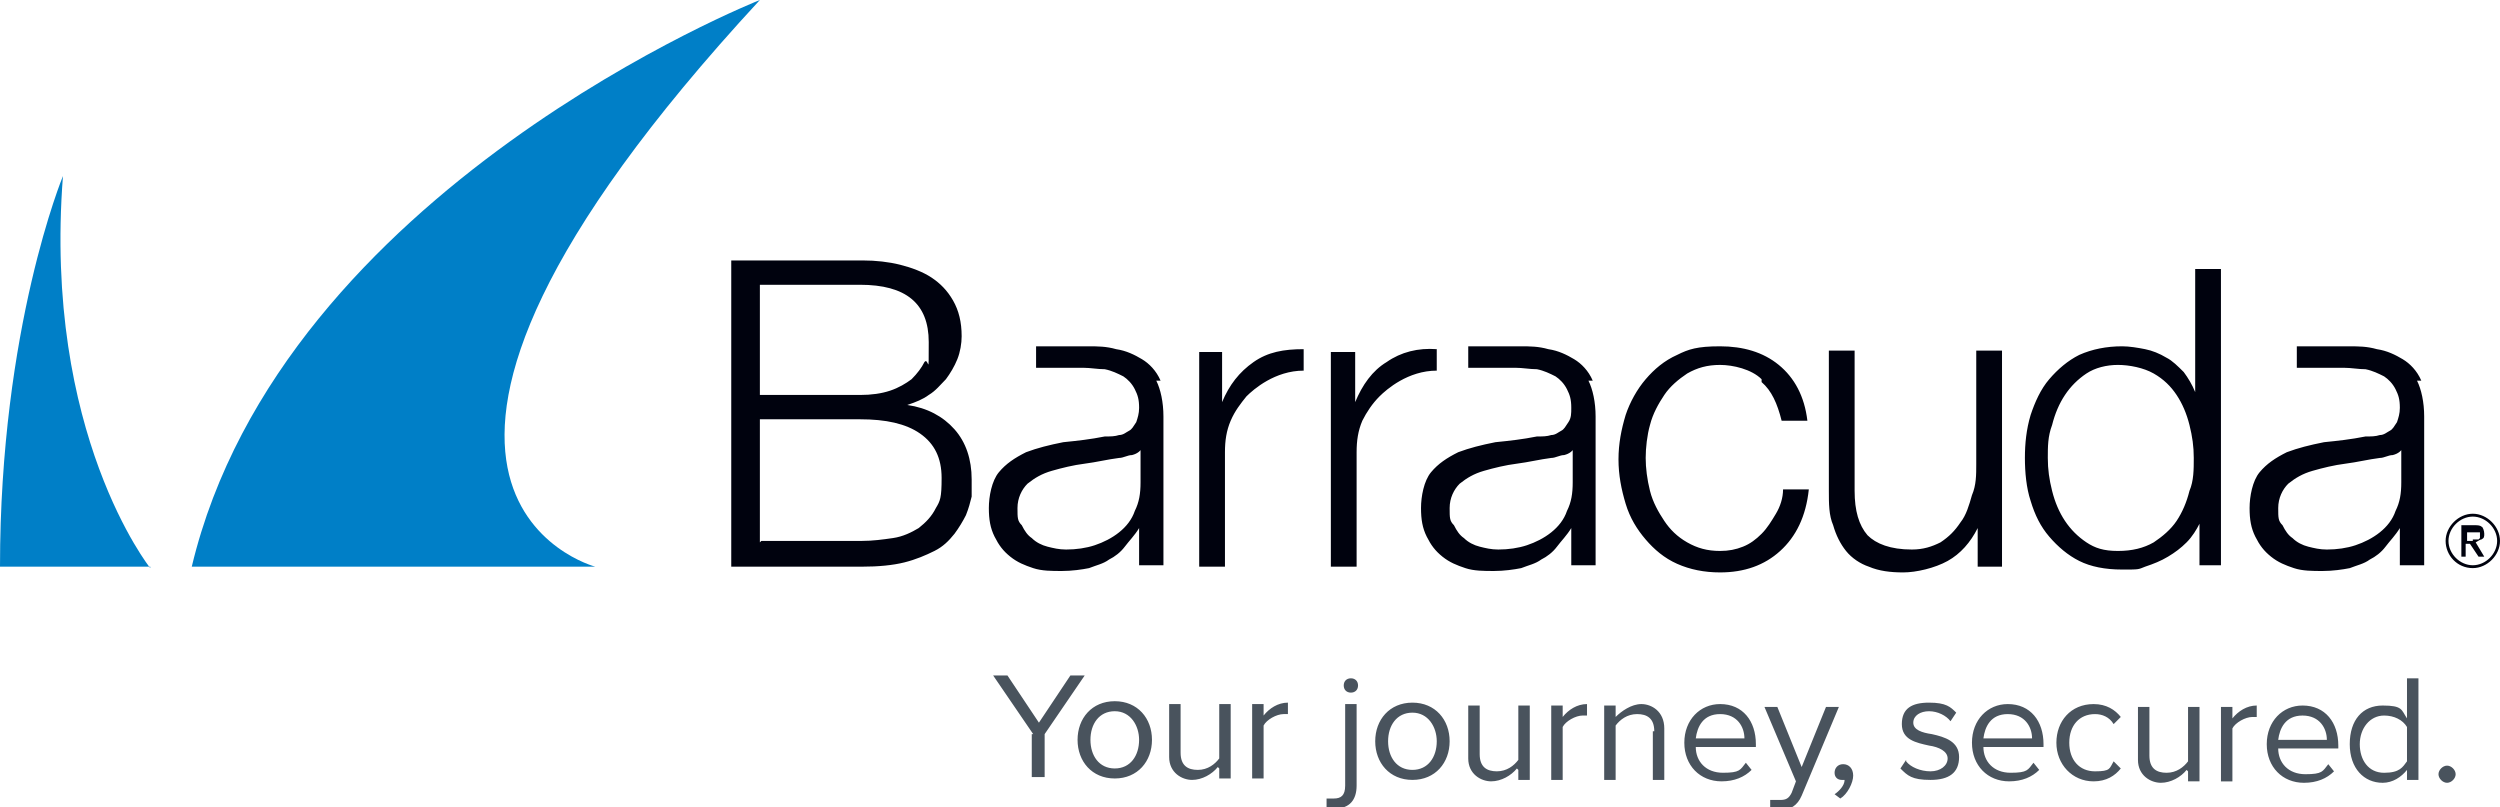 <svg xmlns="http://www.w3.org/2000/svg" id="uuid-520fecb0-8d87-4f44-b162-41ffc516dbc4" viewBox="0 0 174.7 56.4"><g id="uuid-bdc6508c-8a16-4d34-b5ec-302370fcc567"><g><path d="M72.2,51.3l-2.8-4.1h1l2.2,3.3,2.2-3.3h1l-2.8,4.1v3h-.9v-3Zm3.1,.4c0-1.5,1-2.7,2.6-2.7s2.6,1.2,2.6,2.7-1,2.7-2.6,2.7-2.6-1.2-2.6-2.7m4.3,0c0-1-.6-2-1.7-2s-1.7,.9-1.7,2,.6,2,1.7,2,1.7-.9,1.7-2m5.5,1.9c-.4,.5-1.1,.9-1.8,.9s-1.6-.5-1.6-1.6v-3.7h.8v3.4c0,.9,.5,1.2,1.2,1.2s1.2-.4,1.5-.8v-3.8h.8v5.2h-.8v-.7Zm2.4-4.4h.8v.8c.4-.5,1-.9,1.7-.9v.8c0,0-.2,0-.3,0-.5,0-1.2,.4-1.4,.8v3.7h-.8v-5.2Zm7.3,5.7c0,1-.5,1.6-1.5,1.6s-.5,0-.6,0v-.7c.2,0,.4,0,.5,0,.5,0,.8-.2,.8-.9v-5.7h.8v5.7Zm-.9-7c0-.3,.2-.5,.5-.5s.5,.2,.5,.5-.2,.5-.5,.5-.5-.2-.5-.5m2.2,3.9c0-1.5,1-2.7,2.6-2.7s2.6,1.2,2.6,2.7-1,2.7-2.6,2.7-2.6-1.2-2.6-2.7m4.3,0c0-1-.6-2-1.7-2s-1.7,.9-1.7,2,.6,2,1.7,2,1.7-.9,1.7-2m5.6,1.9c-.4,.5-1.1,.9-1.8,.9s-1.6-.5-1.6-1.6v-3.7h.8v3.4c0,.9,.5,1.2,1.2,1.2s1.2-.4,1.5-.8v-3.8h.8v5.2h-.8v-.7Zm2.4-4.4h.8v.8c.4-.5,1-.9,1.7-.9v.8c0,0-.2,0-.3,0-.5,0-1.2,.4-1.4,.8v3.7h-.8v-5.2Zm7.2,1.8c0-.9-.5-1.2-1.2-1.2s-1.2,.4-1.5,.8v3.8h-.8v-5.2h.8v.8c.4-.4,1.1-.9,1.8-.9s1.6,.5,1.6,1.7v3.6h-.8v-3.4Zm4.6-1.9c1.6,0,2.5,1.2,2.5,2.8v.2h-4.2c0,1,.7,1.8,1.9,1.8s1.2-.2,1.6-.7l.4,.5c-.5,.5-1.2,.8-2.1,.8-1.5,0-2.6-1.1-2.6-2.7s1.1-2.7,2.5-2.7m-1.7,2.4h3.4c0-.8-.5-1.7-1.7-1.7s-1.6,.9-1.7,1.7m5.9,4.3c.4,0,.6-.1,.8-.5l.3-.8-2.2-5.2h.9l1.7,4.2,1.7-4.2h.9l-2.6,6.2c-.3,.7-.8,1-1.5,1-.2,0-.5,0-.7,0v-.7c.2,0,.4,0,.6,0m3.9-.4c.3-.2,.7-.6,.7-1,0,0,0,0-.2,0-.3,0-.5-.2-.5-.5s.2-.6,.6-.6,.7,.3,.7,.8-.4,1.3-.9,1.6l-.4-.3Zm5-2.3c.3,.4,1,.7,1.7,.7s1.2-.4,1.2-.9-.6-.8-1.3-.9c-.9-.2-1.9-.4-1.9-1.5s.7-1.5,1.9-1.5,1.5,.3,1.9,.7l-.4,.6c-.3-.4-.9-.7-1.5-.7s-1.1,.3-1.1,.8,.6,.7,1.3,.8c.9,.2,1.9,.5,1.9,1.6s-.7,1.6-2,1.6-1.6-.3-2.1-.8l.4-.6Zm7.1-4c1.6,0,2.5,1.2,2.5,2.8v.2h-4.2c0,1,.7,1.8,1.9,1.8s1.2-.2,1.6-.7l.4,.5c-.5,.5-1.2,.8-2.1,.8-1.5,0-2.6-1.1-2.6-2.7s1.1-2.7,2.5-2.7m-1.7,2.4h3.4c0-.8-.5-1.7-1.7-1.7s-1.6,.9-1.7,1.7m7.7-2.4c.9,0,1.5,.4,1.9,.9l-.5,.5c-.3-.5-.8-.7-1.3-.7-1.1,0-1.8,.8-1.8,2s.7,2,1.8,2,1-.2,1.3-.7l.5,.5c-.4,.5-1,.9-1.9,.9-1.5,0-2.6-1.2-2.6-2.7s1-2.7,2.6-2.7m6.5,4.6c-.4,.5-1.1,.9-1.8,.9s-1.6-.5-1.6-1.6v-3.7h.8v3.4c0,.9,.5,1.2,1.2,1.2s1.2-.4,1.5-.8v-3.8h.8v5.2h-.8v-.7Zm2.4-4.4h.8v.8c.4-.5,1-.9,1.7-.9v.8c0,0-.2,0-.3,0-.5,0-1.2,.4-1.4,.8v3.7h-.8v-5.2Zm5.7-.1c1.6,0,2.5,1.2,2.5,2.8v.2h-4.2c0,1,.7,1.8,1.9,1.8s1.2-.2,1.6-.7l.4,.5c-.5,.5-1.2,.8-2.1,.8-1.5,0-2.6-1.1-2.6-2.7s1.1-2.7,2.5-2.7m-1.7,2.4h3.4c0-.8-.5-1.7-1.7-1.7s-1.6,.9-1.7,1.7m9,2.1c-.4,.5-1,.9-1.7,.9-1.3,0-2.3-1-2.3-2.7s.9-2.7,2.3-2.7,1.3,.3,1.7,.9v-2.8h.8v7.1h-.8v-.8Zm0-3c-.3-.5-.9-.8-1.6-.8-1,0-1.7,.9-1.7,2s.6,2,1.7,2,1.3-.4,1.6-.8v-2.3Zm2.8,2.7c.3,0,.6,.3,.6,.6s-.3,.6-.6,.6-.6-.3-.6-.6,.3-.6,.6-.6" style="fill:#49535d;"></path><path d="M94.7,24.6v3.5h0c.5-1.2,1.2-2.2,2.2-2.8,1-.7,2.2-1,3.5-.9v1.5c-2,0-3.5,1.3-4,1.8-.5,.5-.9,1.1-1.2,1.7-.3,.7-.4,1.4-.4,2.2v8h-1.8v-15h1.7Zm-10.9,0v15h1.8v-8c0-.8,.1-1.5,.4-2.2,.3-.7,.7-1.2,1.1-1.7,.5-.5,2-1.8,4-1.8v-1.5c-1.4,0-2.5,.2-3.5,.9-1,.7-1.7,1.6-2.2,2.8h0v-3.5h-1.7Zm39.3,2.1c.7,.6,1.1,1.5,1.4,2.7h1.8c-.2-1.7-.9-3-2-3.9-1.1-.9-2.5-1.3-4.1-1.3s-2.2,.2-3,.6c-.9,.4-1.6,1-2.2,1.7-.6,.7-1.1,1.6-1.4,2.5-.3,1-.5,2-.5,3.1s.2,2.1,.5,3.1c.3,1,.8,1.8,1.4,2.5,.6,.7,1.3,1.3,2.2,1.7,.9,.4,1.9,.6,3,.6,1.7,0,3.1-.5,4.2-1.5,1.1-1,1.8-2.4,2-4.3h-1.8c0,.6-.2,1.2-.5,1.7-.3,.5-.6,1-1,1.4-.4,.4-.8,.7-1.3,.9-.5,.2-1,.3-1.6,.3-.9,0-1.6-.2-2.3-.6-.7-.4-1.2-.9-1.6-1.5-.4-.6-.8-1.3-1-2.1s-.3-1.6-.3-2.3,.1-1.6,.3-2.3c.2-.8,.6-1.5,1-2.1,.4-.6,1-1.1,1.6-1.5,.7-.4,1.4-.6,2.3-.6s2.2,.3,2.9,1m16.8,13v-15h-1.8v7.9c0,.8,0,1.5-.3,2.2-.2,.7-.4,1.4-.8,1.9-.4,.6-.8,1-1.4,1.4-.6,.3-1.2,.5-2,.5-1.5,0-2.5-.4-3.1-1-.6-.7-.9-1.7-.9-3.1v-9.8h-1.8v9.8c0,.9,0,1.7,.3,2.4,.2,.7,.5,1.3,.9,1.8,.4,.5,1,.9,1.6,1.1,.7,.3,1.5,.4,2.4,.4s2.2-.3,3.1-.8c.9-.5,1.6-1.3,2.1-2.3h0v2.7h1.7Zm15.3,0V18.8h-1.8v8.6h0c-.2-.5-.5-1-.8-1.4-.4-.4-.8-.8-1.2-1-.5-.3-1-.5-1.5-.6-.5-.1-1.1-.2-1.6-.2-1.1,0-2.1,.2-3,.6-.8,.4-1.5,1-2.1,1.7-.6,.7-1,1.6-1.3,2.5-.3,1-.4,2-.4,3s.1,2.1,.4,3c.3,1,.7,1.8,1.3,2.5,.6,.7,1.3,1.3,2.1,1.7,.8,.4,1.8,.6,3,.6s1.1,0,1.6-.2c.6-.2,1.1-.4,1.6-.7,.5-.3,.9-.6,1.3-1,.4-.4,.7-.9,.9-1.3h0v2.9h1.7Zm-11.8-5.2c-.2-.8-.3-1.5-.3-2.3s0-1.5,.3-2.3c.2-.8,.5-1.5,.9-2.1,.4-.6,.9-1.1,1.5-1.5,.6-.4,1.4-.6,2.2-.6s1.8,.2,2.5,.6c.7,.4,1.2,.9,1.6,1.5,.4,.6,.7,1.3,.9,2.1,.2,.8,.3,1.5,.3,2.3s0,1.6-.3,2.3c-.2,.8-.5,1.5-.9,2.1-.4,.6-1,1.1-1.6,1.5-.7,.4-1.5,.6-2.5,.6s-1.6-.2-2.2-.6c-.6-.4-1.1-.9-1.5-1.5-.4-.6-.7-1.3-.9-2.1m-32.4-7.7c.3,.6,.5,1.5,.5,2.5v10.4h-1.7v-2.6c-.3,.5-.7,.9-1,1.3-.3,.4-.7,.7-1.1,.9-.4,.3-.9,.4-1.4,.6-.5,.1-1.2,.2-1.9,.2s-1.4,0-2-.2c-.6-.2-1.1-.4-1.6-.8-.5-.4-.8-.8-1.1-1.4-.3-.6-.4-1.2-.4-2s.2-1.9,.7-2.5c.5-.6,1.1-1,1.9-1.4,.8-.3,1.6-.5,2.6-.7,1-.1,1.9-.2,2.9-.4,.4,0,.7,0,1-.1,.3,0,.5-.2,.7-.3,.2-.1,.3-.3,.5-.6s.2-.6,.2-1c0-.6-.1-.9-.3-1.3-.2-.4-.5-.7-.8-.9-.4-.2-.8-.4-1.3-.5-.5,0-1-.1-1.5-.1h-3.3v-1.5h3.7c.6,0,1.2,0,1.9,.2,.7,.1,1.3,.4,1.8,.7,.5,.3,1,.8,1.3,1.5m-1.3,4.7h0c-.1,.2-.3,.4-.7,.5-.3,0-.6,.2-.9,.2-.8,.1-1.6,.3-2.4,.4-.8,.1-1.6,.3-2.3,.5-.7,.2-1.2,.5-1.7,.9-.4,.4-.7,1-.7,1.7s0,.9,.3,1.2c.2,.4,.4,.7,.7,.9,.3,.3,.7,.5,1.1,.6,.4,.1,.8,.2,1.3,.2,.7,0,1.4-.1,2-.3,.6-.2,1.2-.5,1.7-.9,.5-.4,.9-.9,1.1-1.5,.3-.6,.4-1.2,.4-2v-2.4Zm-29.2-4.7c.3,.6,.5,1.5,.5,2.5v10.4h-1.7v-2.6c-.3,.5-.7,.9-1,1.3-.3,.4-.7,.7-1.1,.9-.4,.3-.9,.4-1.4,.6-.5,.1-1.2,.2-1.9,.2s-1.4,0-2-.2c-.6-.2-1.1-.4-1.6-.8-.5-.4-.8-.8-1.1-1.4-.3-.6-.4-1.2-.4-2s.2-1.9,.7-2.5c.5-.6,1.1-1,1.9-1.4,.8-.3,1.6-.5,2.6-.7,1-.1,1.9-.2,2.9-.4,.4,0,.7,0,1-.1,.3,0,.5-.2,.7-.3,.2-.1,.3-.3,.5-.6,.1-.3,.2-.6,.2-1,0-.6-.1-.9-.3-1.3-.2-.4-.5-.7-.8-.9-.4-.2-.8-.4-1.3-.5-.5,0-1-.1-1.5-.1h-3.3v-1.5h3.7c.6,0,1.2,0,1.9,.2,.7,.1,1.3,.4,1.8,.7,.5,.3,1,.8,1.3,1.5m-1.3,4.7h0c-.1,.2-.3,.4-.7,.5-.3,0-.6,.2-.9,.2-.8,.1-1.6,.3-2.4,.4-.8,.1-1.6,.3-2.3,.5-.7,.2-1.2,.5-1.7,.9-.4,.4-.7,1-.7,1.7s0,.9,.3,1.2c.2,.4,.4,.7,.7,.9,.3,.3,.7,.5,1.1,.6,.4,.1,.8,.2,1.3,.2,.7,0,1.4-.1,2-.3,.6-.2,1.2-.5,1.7-.9,.5-.4,.9-.9,1.1-1.5,.3-.6,.4-1.2,.4-2v-2.4Zm89.1-4.7c.3,.6,.5,1.5,.5,2.5v10.4h-1.7v-2.6c-.3,.5-.7,.9-1,1.3-.3,.4-.7,.7-1.1,.9-.4,.3-.9,.4-1.4,.6-.5,.1-1.2,.2-1.9,.2s-1.4,0-2-.2c-.6-.2-1.1-.4-1.6-.8-.5-.4-.8-.8-1.1-1.4-.3-.6-.4-1.2-.4-2s.2-1.9,.7-2.5c.5-.6,1.1-1,1.9-1.4,.8-.3,1.6-.5,2.6-.7,1-.1,1.9-.2,2.9-.4,.4,0,.7,0,1-.1,.3,0,.5-.2,.7-.3,.2-.1,.3-.3,.5-.6,.1-.3,.2-.6,.2-1,0-.6-.1-.9-.3-1.3-.2-.4-.5-.7-.8-.9-.4-.2-.8-.4-1.3-.5-.5,0-1-.1-1.5-.1h-3.3v-1.5h3.7c.6,0,1.2,0,1.9,.2,.7,.1,1.3,.4,1.8,.7,.5,.3,1,.8,1.3,1.5m-1.3,4.7h0c-.1,.2-.3,.4-.7,.5-.3,0-.6,.2-.9,.2-.8,.1-1.6,.3-2.4,.4-.8,.1-1.6,.3-2.3,.5-.7,.2-1.2,.5-1.7,.9-.4,.4-.7,1-.7,1.7s0,.9,.3,1.2c.2,.4,.4,.7,.7,.9,.3,.3,.7,.5,1.1,.6,.4,.1,.8,.2,1.3,.2,.7,0,1.4-.1,2-.3,.6-.2,1.2-.5,1.7-.9,.5-.4,.9-.9,1.1-1.5,.3-.6,.4-1.2,.4-2v-2.4ZM51.1,18.2v21.4h9.1c1.2,0,2.2-.1,3-.3,.8-.2,1.5-.5,2.1-.8,.6-.3,1-.7,1.4-1.2,.3-.4,.6-.9,.8-1.3,.2-.5,.3-.9,.4-1.3,0-.4,0-.8,0-1.2,0-1.4-.4-2.6-1.2-3.5-.8-.9-1.9-1.5-3.3-1.7h0c.6-.2,1.1-.4,1.5-.7,.5-.3,.8-.7,1.2-1.1,.3-.4,.6-.9,.8-1.4s.3-1.1,.3-1.6c0-1-.2-1.8-.6-2.5-.4-.7-.9-1.2-1.5-1.6-.6-.4-1.4-.7-2.2-.9-.8-.2-1.7-.3-2.6-.3h-9.1Zm2,9.4v-7.7h7c3.2,0,4.8,1.3,4.8,4s0,1-.3,1.4c-.2,.4-.5,.8-.9,1.2-.4,.3-.9,.6-1.5,.8-.6,.2-1.3,.3-2.1,.3h-7Zm0,10.3v-8.6h7c1.8,0,3.2,.3,4.2,1,1,.7,1.5,1.7,1.5,3.1s-.1,1.6-.4,2.1c-.3,.6-.7,1-1.2,1.4-.5,.3-1.1,.6-1.8,.7-.7,.1-1.4,.2-2.2,.2h-7Zm119.3,1h-.4v-2.2h.8c.3,0,.5,0,.6,.1,.1,0,.2,.3,.2,.5s0,.3-.2,.4c-.1,0-.2,.1-.4,.2l.6,1h-.4l-.6-.9h-.3v.9Zm.4-1.2c0,0,.1,0,.2,0,0,0,.1,0,.2,0,0,0,0,0,.1-.1,0,0,0-.1,0-.2s0-.1,0-.2c0,0,0,0-.1,0,0,0,0,0-.2,0,0,0-.1,0-.2,0h-.4v.6h.4Zm0,2c-1.1,0-1.9-.9-1.9-1.9s.9-1.9,1.9-1.9,1.9,.9,1.9,1.9-.9,1.9-1.9,1.9m0-3.6c-.9,0-1.7,.8-1.7,1.7s.8,1.7,1.7,1.7,1.7-.8,1.7-1.7-.8-1.7-1.7-1.7" style="fill:#00020e;"></path><path d="M10.5,39.6H0C0,22.9,4.4,12.3,4.4,12.3c-1.4,18,6.1,27.4,6.1,27.4M53.1,0S19.7,13.2,13.4,39.6h28.2S21.4,34.3,53.1,0" style="fill:#007fc7;"></path></g></g></svg>